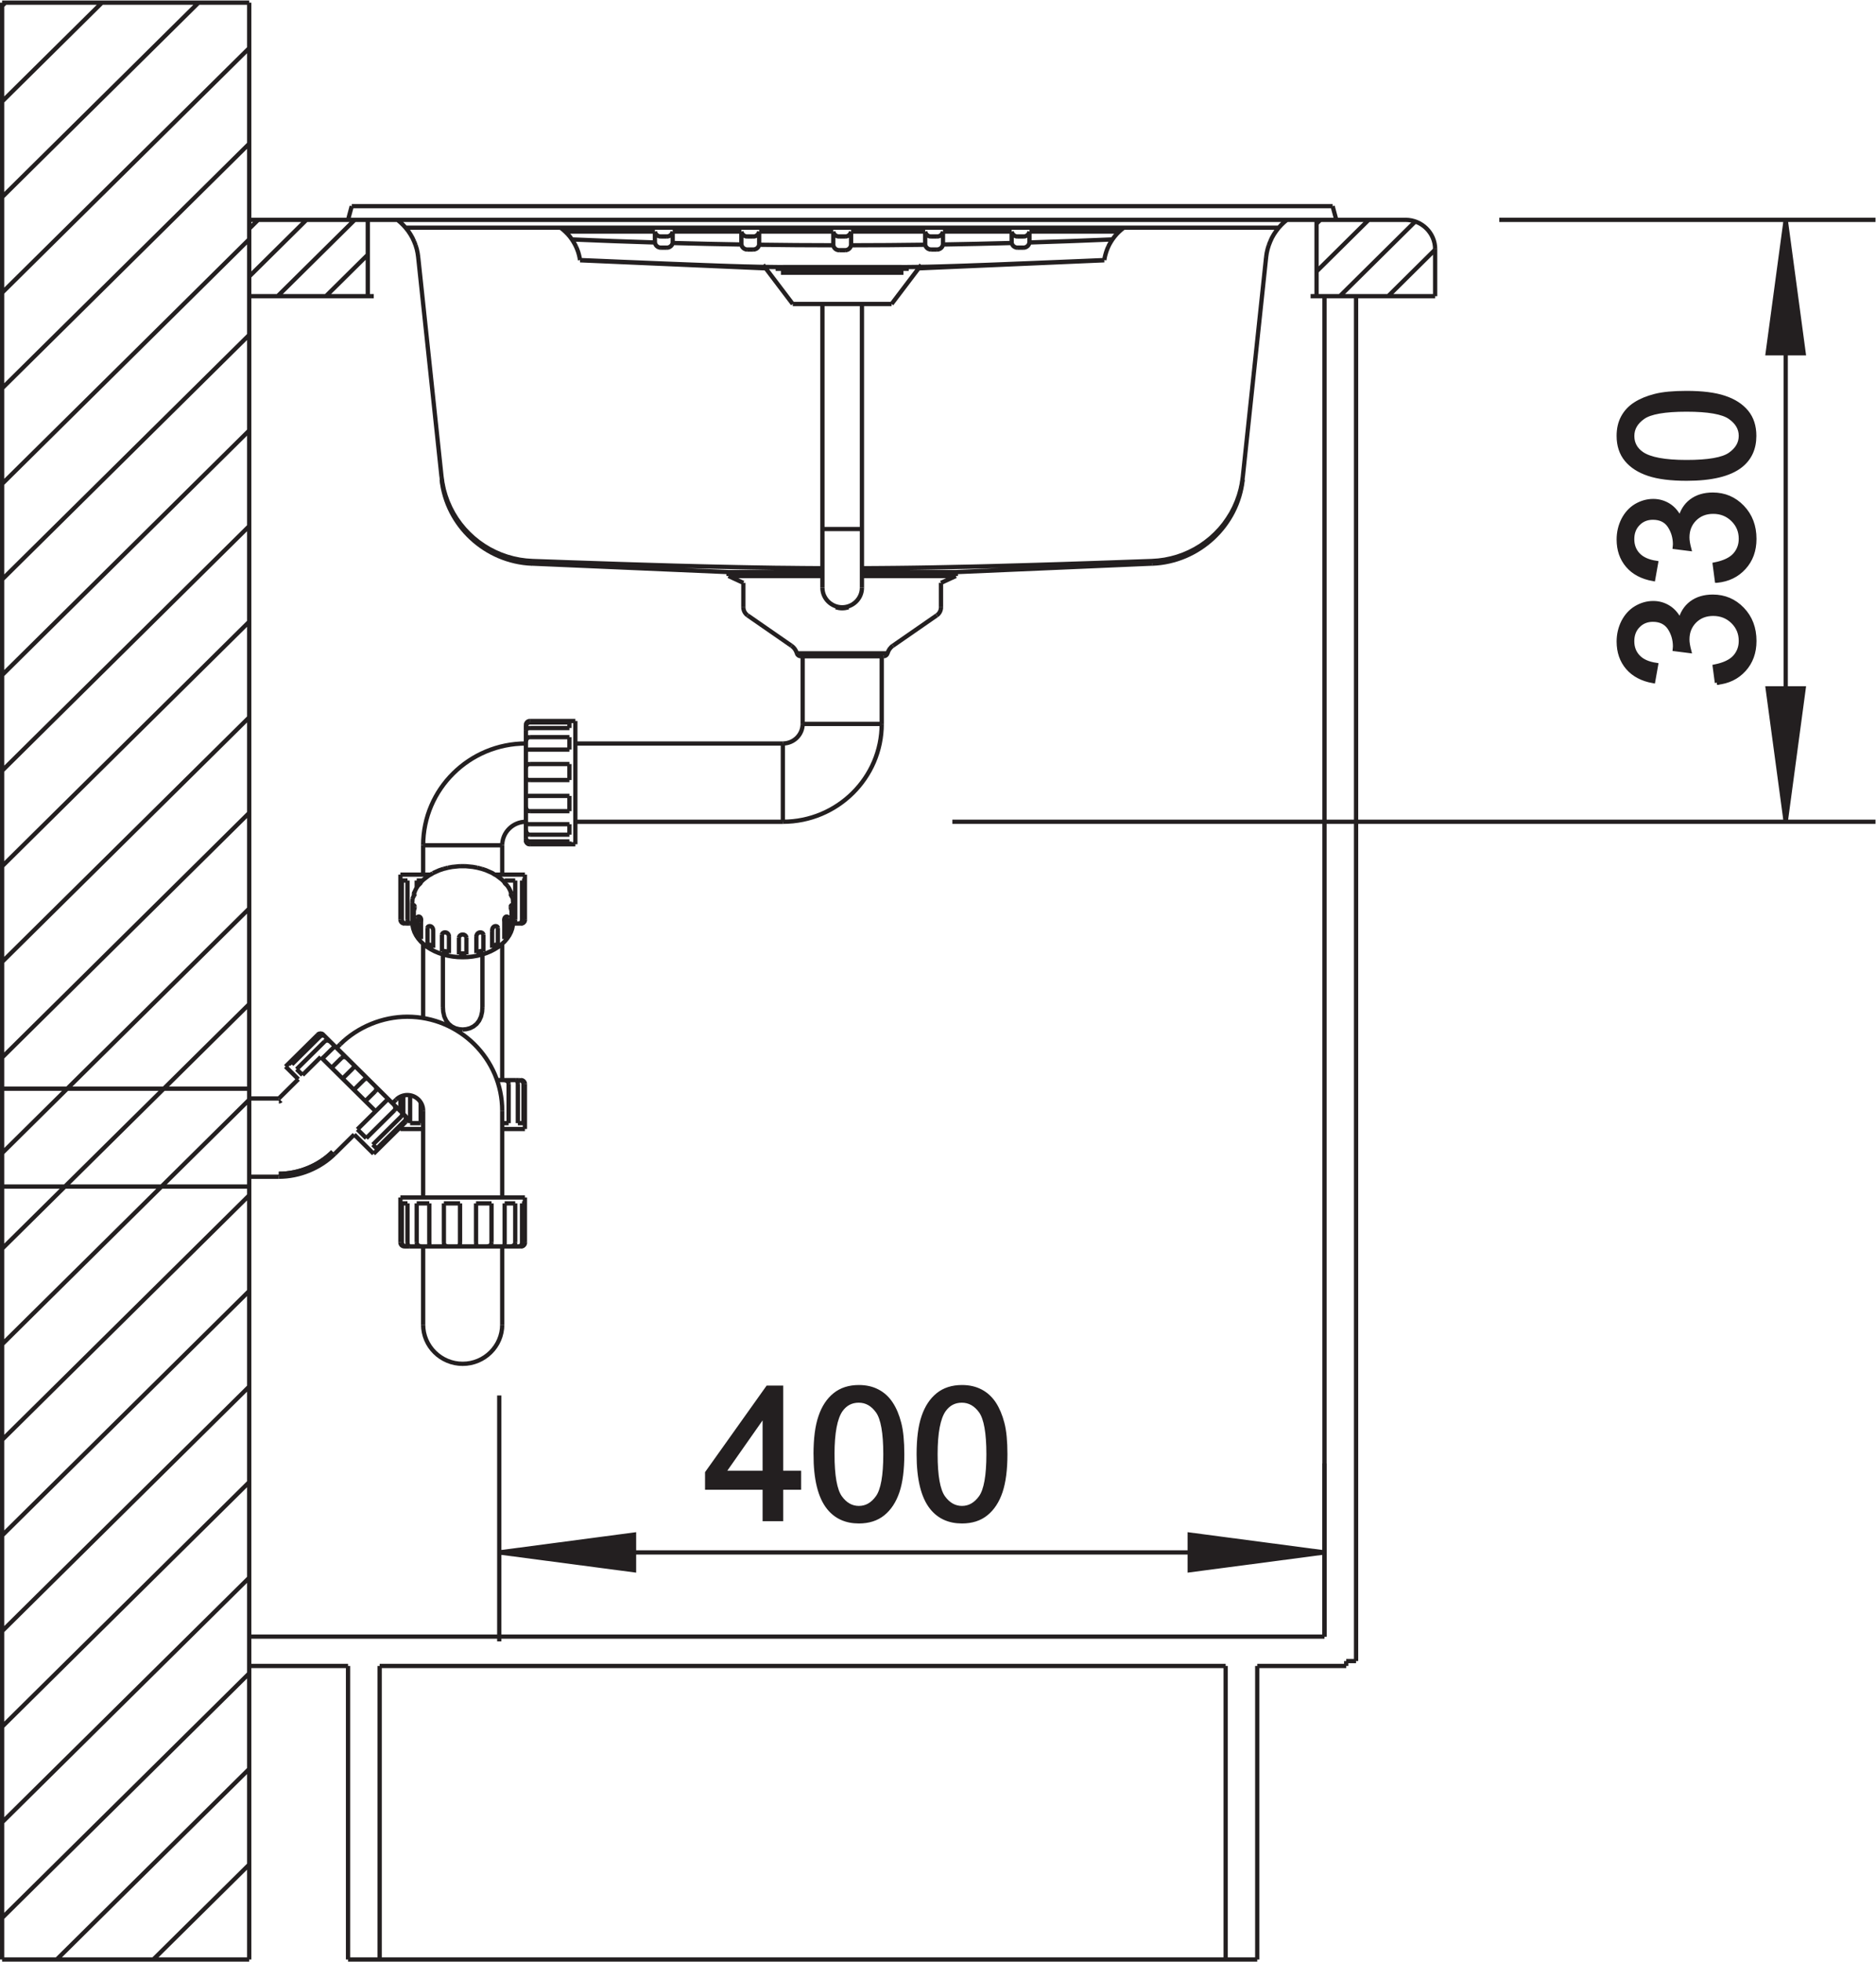 <?xml version="1.0" encoding="UTF-8" standalone="no"?>
<!-- Created with Inkscape (http://www.inkscape.org/) -->

<svg
   version="1.1"
   id="svg2"
   xml:space="preserve"
   width="83.026"
   height="86.763"
   viewBox="0 0 83.026 86.763"
   xmlns="http://www.w3.org/2000/svg"
   xmlns:svg="http://www.w3.org/2000/svg"><defs
     id="defs6"><clipPath
       clipPathUnits="userSpaceOnUse"
       id="clipPath16"><path
         d="M 0,65.072 H 62.27 V 0 H 0 Z"
         id="path14" /></clipPath></defs><g
     id="g8"
     transform="matrix(1.333,0,0,-1.333,0,86.763)"><g
       id="g10"><g
         id="g12"
         clip-path="url(#clipPath16)"><g
           id="g18"
           transform="translate(57.004,42.437)"><path
             d="m 0,0 -0.07,0.535 c 0.306,0.062 0.527,0.166 0.662,0.313 0.135,0.149 0.203,0.328 0.203,0.54 0,0.252 -0.088,0.465 -0.266,0.638 -0.175,0.173 -0.394,0.26 -0.654,0.26 -0.248,0 -0.453,-0.08 -0.615,-0.24 -0.16,-0.162 -0.242,-0.365 -0.242,-0.613 0,-0.101 0.021,-0.227 0.06,-0.378 l -0.474,0.06 c 0.003,0.036 0.005,0.064 0.005,0.087 0,0.227 -0.06,0.432 -0.179,0.614 C -1.691,1.999 -1.877,2.09 -2.127,2.09 -2.324,2.09 -2.49,2.023 -2.619,1.891 -2.75,1.758 -2.814,1.586 -2.814,1.376 c 0,-0.208 0.066,-0.381 0.197,-0.52 0.133,-0.139 0.332,-0.228 0.596,-0.268 L -2.117,0.054 C -2.48,0.119 -2.762,0.268 -2.961,0.499 -3.16,0.731 -3.26,1.02 -3.26,1.365 c 0,0.238 0.053,0.457 0.155,0.656 0.103,0.2 0.244,0.354 0.421,0.46 0.18,0.106 0.37,0.16 0.569,0.16 0.191,0 0.363,-0.051 0.521,-0.153 0.157,-0.101 0.28,-0.25 0.371,-0.448 0.061,0.257 0.186,0.458 0.375,0.601 0.19,0.142 0.426,0.213 0.711,0.213 0.385,0 0.711,-0.138 0.979,-0.416 0.267,-0.277 0.4,-0.628 0.4,-1.053 0,-0.383 -0.115,-0.7 -0.346,-0.953 C 0.666,0.18 0.369,0.036 0,0"
             style="fill:#231f20;fill-opacity:1;fill-rule:nonzero;stroke:none"
             id="path20" /></g><g
           id="g22"
           transform="translate(57.004,45.823)"><path
             d="m 0,0 -0.07,0.535 c 0.306,0.062 0.527,0.166 0.662,0.314 0.135,0.148 0.203,0.327 0.203,0.54 0,0.251 -0.088,0.464 -0.266,0.638 -0.175,0.172 -0.394,0.26 -0.654,0.26 -0.248,0 -0.453,-0.08 -0.615,-0.241 -0.16,-0.161 -0.242,-0.365 -0.242,-0.613 0,-0.101 0.021,-0.227 0.06,-0.377 l -0.474,0.059 c 0.003,0.036 0.005,0.064 0.005,0.087 0,0.227 -0.06,0.432 -0.179,0.614 C -1.691,2 -1.877,2.091 -2.127,2.091 -2.324,2.091 -2.49,2.024 -2.619,1.891 -2.75,1.758 -2.814,1.586 -2.814,1.376 c 0,-0.208 0.066,-0.381 0.197,-0.52 0.133,-0.138 0.332,-0.228 0.596,-0.267 L -2.117,0.054 C -2.48,0.119 -2.762,0.268 -2.961,0.5 -3.16,0.732 -3.26,1.02 -3.26,1.365 c 0,0.238 0.053,0.457 0.155,0.656 0.103,0.201 0.244,0.354 0.421,0.46 0.18,0.106 0.37,0.16 0.569,0.16 0.191,0 0.363,-0.051 0.521,-0.153 0.157,-0.101 0.28,-0.25 0.371,-0.448 0.061,0.258 0.186,0.458 0.375,0.601 0.19,0.142 0.426,0.213 0.711,0.213 0.385,0 0.711,-0.138 0.979,-0.416 0.267,-0.277 0.4,-0.628 0.4,-1.053 0,-0.382 -0.115,-0.7 -0.346,-0.952 C 0.666,0.18 0.369,0.036 0,0"
             style="fill:#231f20;fill-opacity:1;fill-rule:nonzero;stroke:none"
             id="path24" /></g><g
           id="g26"
           transform="translate(55.996,49.756)"><path
             d="m 0,0 c 0.723,0 1.203,0.084 1.443,0.251 0.241,0.168 0.36,0.374 0.36,0.62 0,0.246 -0.121,0.452 -0.362,0.62 C 1.201,1.658 0.721,1.743 0,1.743 c -0.727,0 -1.209,-0.085 -1.445,-0.252 -0.241,-0.168 -0.36,-0.376 -0.36,-0.625 0,-0.247 0.106,-0.443 0.317,-0.59 C -1.221,0.092 -0.725,0 0,0 m 0,-0.55 c -0.521,0 -0.941,0.053 -1.258,0.159 -0.318,0.106 -0.564,0.264 -0.736,0.473 -0.172,0.209 -0.258,0.472 -0.258,0.789 0,0.234 0.047,0.439 0.143,0.616 0.095,0.176 0.232,0.322 0.412,0.437 0.179,0.115 0.398,0.205 0.656,0.27 C -0.785,2.26 -0.437,2.292 0,2.292 0.516,2.292 0.934,2.24 1.25,2.135 1.568,2.03 1.814,1.873 1.988,1.663 2.16,1.454 2.246,1.19 2.246,0.871 2.246,0.451 2.096,0.121 1.791,-0.119 1.424,-0.406 0.826,-0.55 0,-0.55"
             style="fill:#231f20;fill-opacity:1;fill-rule:nonzero;stroke:none"
             id="path28" /></g><g
           id="g30"
           transform="translate(55.996,49.756)"><path
             d="m 0,0 c 0.723,0 1.203,0.084 1.443,0.251 0.241,0.168 0.36,0.374 0.36,0.62 0,0.246 -0.121,0.452 -0.362,0.62 C 1.201,1.658 0.721,1.743 0,1.743 c -0.727,0 -1.209,-0.085 -1.445,-0.252 -0.241,-0.168 -0.36,-0.376 -0.36,-0.625 0,-0.247 0.106,-0.443 0.317,-0.59 C -1.221,0.092 -0.725,0 0,0 Z m 0,-0.55 c -0.521,0 -0.941,0.053 -1.258,0.159 -0.318,0.106 -0.564,0.264 -0.736,0.473 -0.172,0.209 -0.258,0.472 -0.258,0.789 0,0.234 0.047,0.439 0.143,0.616 0.095,0.176 0.232,0.322 0.412,0.437 0.179,0.115 0.398,0.205 0.656,0.27 C -0.785,2.26 -0.437,2.292 0,2.292 0.516,2.292 0.934,2.24 1.25,2.135 1.568,2.03 1.814,1.873 1.988,1.663 2.16,1.454 2.246,1.19 2.246,0.871 2.246,0.451 2.096,0.121 1.791,-0.119 1.424,-0.406 0.826,-0.55 0,-0.55 Z m 1.008,-3.384 -0.071,0.536 c 0.307,0.061 0.528,0.166 0.663,0.313 0.134,0.148 0.203,0.328 0.203,0.54 0,0.252 -0.088,0.464 -0.266,0.638 -0.176,0.173 -0.394,0.26 -0.654,0.26 -0.248,0 -0.453,-0.08 -0.615,-0.241 C 0.107,-2.049 0.025,-2.253 0.025,-2.5 c 0,-0.102 0.022,-0.228 0.061,-0.378 l -0.475,0.06 c 0.004,0.035 0.006,0.064 0.006,0.086 0,0.228 -0.06,0.432 -0.179,0.615 -0.122,0.183 -0.307,0.274 -0.557,0.274 -0.197,0 -0.363,-0.067 -0.492,-0.2 -0.131,-0.133 -0.196,-0.304 -0.196,-0.514 0,-0.208 0.067,-0.382 0.198,-0.52 0.132,-0.139 0.332,-0.228 0.595,-0.268 l -0.095,-0.534 c -0.364,0.065 -0.645,0.213 -0.844,0.445 -0.199,0.232 -0.299,0.52 -0.299,0.866 0,0.237 0.053,0.456 0.154,0.656 0.104,0.2 0.244,0.353 0.422,0.46 0.18,0.105 0.369,0.159 0.569,0.159 0.191,0 0.363,-0.051 0.521,-0.152 0.156,-0.101 0.279,-0.251 0.371,-0.449 0.061,0.258 0.186,0.458 0.375,0.601 0.19,0.142 0.426,0.213 0.711,0.213 0.385,0 0.711,-0.138 0.979,-0.416 0.267,-0.277 0.4,-0.628 0.4,-1.052 0,-0.383 -0.115,-0.701 -0.346,-0.953 -0.23,-0.253 -0.527,-0.397 -0.896,-0.433 z m 0,-3.386 -0.071,0.535 c 0.307,0.062 0.528,0.166 0.663,0.313 0.134,0.149 0.203,0.328 0.203,0.54 0,0.252 -0.088,0.465 -0.266,0.639 -0.176,0.172 -0.394,0.259 -0.654,0.259 -0.248,0 -0.453,-0.08 -0.615,-0.24 -0.161,-0.162 -0.243,-0.365 -0.243,-0.613 0,-0.101 0.022,-0.227 0.061,-0.378 l -0.475,0.06 c 0.004,0.036 0.006,0.064 0.006,0.087 0,0.227 -0.06,0.432 -0.179,0.615 -0.122,0.182 -0.307,0.274 -0.557,0.274 -0.197,0 -0.363,-0.067 -0.492,-0.2 -0.131,-0.133 -0.196,-0.305 -0.196,-0.515 0,-0.208 0.067,-0.381 0.198,-0.519 0.132,-0.14 0.332,-0.229 0.595,-0.268 l -0.095,-0.535 c -0.364,0.065 -0.645,0.214 -0.844,0.445 -0.199,0.233 -0.299,0.521 -0.299,0.866 0,0.238 0.053,0.457 0.154,0.657 0.104,0.199 0.244,0.353 0.422,0.459 0.18,0.106 0.369,0.16 0.569,0.16 0.191,0 0.363,-0.051 0.521,-0.153 0.156,-0.101 0.279,-0.25 0.371,-0.448 0.061,0.258 0.186,0.458 0.375,0.601 0.19,0.142 0.426,0.213 0.711,0.213 0.385,0 0.711,-0.138 0.979,-0.416 0.267,-0.277 0.4,-0.628 0.4,-1.053 0,-0.382 -0.115,-0.7 -0.346,-0.953 C 1.674,-7.14 1.377,-7.284 1.008,-7.32 Z"
             style="fill:none;stroke:#231f20;stroke-width:0.142;stroke-linecap:butt;stroke-linejoin:miter;stroke-miterlimit:2.613;stroke-dasharray:none;stroke-opacity:1"
             id="path32" /></g><g
           id="g34"
           transform="translate(59.287,37.821)"><path
             d="M 0,0 0.596,4.427 H -0.598 Z"
             style="fill:#231f20;fill-opacity:1;fill-rule:nonzero;stroke:none"
             id="path36" /></g><g
           id="g38"
           transform="translate(59.287,37.821)"><path
             d="M 0,0 0.596,4.427 H -0.598 Z"
             style="fill:none;stroke:#231f20;stroke-width:0.142;stroke-linecap:butt;stroke-linejoin:miter;stroke-miterlimit:2.613;stroke-dasharray:none;stroke-opacity:1"
             id="path40" /></g><g
           id="g42"
           transform="translate(59.287,57.794)"><path
             d="m 0,0 v -9.986 m 0,-9.986 v 9.986 M -9.51,0 H 2.982 M -27.667,-19.972 H 2.982"
             style="fill:none;stroke:#231f20;stroke-width:0.142;stroke-linecap:butt;stroke-linejoin:miter;stroke-miterlimit:2.613;stroke-dasharray:none;stroke-opacity:1"
             id="path44" /></g><g
           id="g46"
           transform="translate(59.287,57.794)"><path
             d="M 0,0 -0.598,-4.427 H 0.596 Z"
             style="fill:#231f20;fill-opacity:1;fill-rule:nonzero;stroke:none"
             id="path48" /></g><g
           id="g50"
           transform="translate(59.287,57.794)"><path
             d="M 0,0 -0.598,-4.427 H 0.596 Z"
             style="fill:none;stroke:#231f20;stroke-width:0.142;stroke-linecap:butt;stroke-linejoin:miter;stroke-miterlimit:2.613;stroke-dasharray:none;stroke-opacity:1"
             id="path52" /></g><g
           id="g54"
           transform="translate(25.39,16.219)"><path
             d="M 0,0 V 1.965 L -1.379,0 Z m 0,-1.534 v 1.043 H -1.911 V 0 L 0.1,2.824 H 0.542 V 0 H 1.137 V -0.491 H 0.542 v -1.043 z"
             style="fill:#231f20;fill-opacity:1;fill-rule:nonzero;stroke:none"
             id="path56" /></g><g
           id="g58"
           transform="translate(27.636,16.834)"><path
             d="m 0,0 c 0,-0.716 0.085,-1.191 0.254,-1.43 0.169,-0.236 0.378,-0.354 0.626,-0.354 0.249,0 0.457,0.119 0.627,0.357 C 1.676,-1.189 1.761,-0.714 1.761,0 1.761,0.717 1.676,1.194 1.507,1.43 1.337,1.666 1.127,1.783 0.875,1.783 0.625,1.783 0.428,1.679 0.279,1.471 0.093,1.206 0,0.715 0,0 m -0.556,0 c 0,0.516 0.053,0.931 0.161,1.244 0.106,0.315 0.267,0.557 0.478,0.728 C 0.294,2.142 0.56,2.228 0.88,2.228 1.117,2.228 1.324,2.18 1.502,2.085 1.681,1.992 1.828,1.855 1.945,1.678 2.061,1.501 2.152,1.284 2.218,1.029 2.285,0.775 2.317,0.432 2.317,0 2.317,-0.512 2.264,-0.924 2.158,-1.238 2.052,-1.553 1.893,-1.796 1.681,-1.967 1.47,-2.139 1.203,-2.224 0.88,-2.224 c -0.424,0 -0.758,0.151 -1,0.452 C -0.411,-1.41 -0.556,-0.818 -0.556,0"
             style="fill:#231f20;fill-opacity:1;fill-rule:nonzero;stroke:none"
             id="path60" /></g><g
           id="g62"
           transform="translate(31.059,16.834)"><path
             d="m 0,0 c 0,-0.716 0.085,-1.191 0.254,-1.43 0.169,-0.236 0.378,-0.354 0.626,-0.354 0.248,0 0.457,0.119 0.627,0.357 C 1.675,-1.189 1.761,-0.714 1.761,0 1.761,0.717 1.675,1.194 1.507,1.43 1.337,1.666 1.126,1.783 0.875,1.783 0.626,1.783 0.428,1.679 0.279,1.471 0.093,1.206 0,0.715 0,0 m -0.556,0 c 0,0.516 0.053,0.931 0.161,1.244 0.106,0.315 0.267,0.557 0.478,0.728 C 0.294,2.142 0.56,2.228 0.88,2.228 1.117,2.228 1.324,2.18 1.503,2.085 1.681,1.992 1.828,1.855 1.945,1.678 2.06,1.501 2.152,1.284 2.218,1.029 2.285,0.775 2.318,0.432 2.318,0 2.318,-0.512 2.263,-0.924 2.158,-1.238 2.052,-1.553 1.892,-1.796 1.681,-1.967 1.47,-2.139 1.203,-2.224 0.88,-2.224 c -0.425,0 -0.758,0.151 -1,0.452 C -0.411,-1.41 -0.556,-0.818 -0.556,0"
             style="fill:#231f20;fill-opacity:1;fill-rule:nonzero;stroke:none"
             id="path64" /></g><g
           id="g66"
           transform="translate(31.059,16.834)"><path
             d="m 0,0 c 0,-0.716 0.085,-1.191 0.254,-1.43 0.169,-0.236 0.378,-0.354 0.626,-0.354 0.248,0 0.457,0.119 0.627,0.357 C 1.675,-1.189 1.761,-0.714 1.761,0 1.761,0.717 1.675,1.194 1.507,1.43 1.337,1.666 1.126,1.783 0.875,1.783 0.626,1.783 0.428,1.679 0.279,1.471 0.093,1.206 0,0.715 0,0 Z m -0.556,0 c 0,0.516 0.053,0.931 0.161,1.244 0.106,0.315 0.267,0.557 0.478,0.728 C 0.294,2.142 0.56,2.228 0.88,2.228 1.117,2.228 1.324,2.18 1.503,2.085 1.681,1.992 1.828,1.855 1.945,1.678 2.06,1.501 2.152,1.284 2.218,1.029 2.285,0.775 2.318,0.432 2.318,0 2.318,-0.512 2.263,-0.924 2.158,-1.238 2.052,-1.553 1.892,-1.796 1.681,-1.967 1.47,-2.139 1.203,-2.224 0.88,-2.224 c -0.425,0 -0.758,0.151 -1,0.452 C -0.411,-1.41 -0.556,-0.818 -0.556,0 Z m -2.867,0 c 0,-0.716 0.085,-1.191 0.254,-1.43 0.169,-0.236 0.377,-0.354 0.626,-0.354 0.249,0 0.457,0.119 0.626,0.357 0.17,0.238 0.255,0.713 0.255,1.427 0,0.717 -0.085,1.194 -0.255,1.43 -0.169,0.236 -0.379,0.353 -0.631,0.353 -0.25,0 -0.448,-0.104 -0.597,-0.312 C -3.33,1.206 -3.423,0.715 -3.423,0 Z m -0.556,0 c 0,0.516 0.053,0.931 0.161,1.244 0.106,0.315 0.266,0.557 0.478,0.728 0.211,0.17 0.477,0.256 0.797,0.256 0.237,0 0.444,-0.048 0.622,-0.143 0.179,-0.093 0.326,-0.23 0.442,-0.407 0.117,-0.177 0.208,-0.394 0.273,-0.649 0.067,-0.254 0.1,-0.597 0.1,-1.029 0,-0.512 -0.053,-0.924 -0.159,-1.238 -0.107,-0.315 -0.266,-0.558 -0.477,-0.729 -0.212,-0.172 -0.478,-0.257 -0.801,-0.257 -0.425,0 -0.758,0.151 -1,0.452 C -3.834,-1.41 -3.979,-0.818 -3.979,0 Z m -1.69,-0.615 V 1.35 l -1.379,-1.965 z m 0,-1.534 v 1.043 H -7.58 v 0.491 l 2.011,2.824 h 0.442 v -2.824 h 0.595 v -0.491 h -0.595 v -1.043 z"
             style="fill:none;stroke:#231f20;stroke-width:0.142;stroke-linecap:butt;stroke-linejoin:miter;stroke-miterlimit:2.613;stroke-dasharray:none;stroke-opacity:1"
             id="path68" /></g><g
           id="g70"
           transform="translate(43.975,13.578)"><path
             d="M 0,0 -4.475,0.591 V -0.59 Z"
             style="fill:#231f20;fill-opacity:1;fill-rule:nonzero;stroke:none"
             id="path72" /></g><g
           id="g74"
           transform="translate(43.975,13.578)"><path
             d="M 0,0 -4.475,0.591 V -0.59 Z"
             style="fill:none;stroke:#231f20;stroke-width:0.142;stroke-linecap:butt;stroke-linejoin:miter;stroke-miterlimit:2.613;stroke-dasharray:none;stroke-opacity:1"
             id="path76" /></g><g
           id="g78"
           transform="translate(16.576,13.578)"><path
             d="m 0,0 h 13.699 m 13.7,0 h -13.7 M 0,5.208 v -8.159 m 27.399,0.158 v 5.745"
             style="fill:none;stroke:#231f20;stroke-width:0.142;stroke-linecap:butt;stroke-linejoin:miter;stroke-miterlimit:2.613;stroke-dasharray:none;stroke-opacity:1"
             id="path80" /></g><g
           id="g82"
           transform="translate(16.576,13.578)"><path
             d="M 0,0 4.474,-0.59 V 0.591 Z"
             style="fill:#231f20;fill-opacity:1;fill-rule:nonzero;stroke:none"
             id="path84" /></g><g
           id="g86"
           transform="translate(16.576,13.578)"><path
             d="M 0,0 4.474,-0.59 V 0.591 Z"
             style="fill:none;stroke:#231f20;stroke-width:0.142;stroke-linecap:butt;stroke-linejoin:miter;stroke-miterlimit:2.613;stroke-dasharray:none;stroke-opacity:1"
             id="path88" /></g><g
           id="g90"
           transform="translate(9.258,26.14)"><path
             d="M 0,0 C 0.661,0 1.323,0.273 1.786,0.732 M 0,2.402 c 0.026,0 0.052,0.011 0.07,0.03 M 0,2.402 c 0.026,0 0.052,0.011 0.07,0.03 m -1.054,36.429 h -8.204 m 44.174,-6.753 0.123,-0.455 m -7.391,-0.389 0.059,-10e-4 m -0.139,10e-4 h 0.08 m -2.797,0 h 2.717 M 2.42,32.108 h 32.566 m -35.97,-0.455 h 38.39 M 4.208,31.394 H 33.197 M 22.05,31.264 h 2.28 m -5.331,0 h 2.46 m -5.512,0 h 2.461 m -5.332,0 h 2.28 m -5.588,0 h 2.717 m 6.118,-0.162 h 0.2 m -3.252,0 h 0.201 m -3.072,0 h 0.201 m 8.974,0 h -0.201 m 3.072,0 H 24.525 M 9.691,31.264 H 9.768 M 9.63,31.263 9.691,31.264 M 9.583,31.262 9.63,31.263 m 6.536,-1.218 -6.165,0.267 m 2.882,0.42 h -0.2 m 12.041,0 h -0.201 m -8.77,-0.063 h -0.2 m 6.301,0 h -0.201 m -2.85,-0.022 h -0.2 m 2.069,-0.56 h -3.938 m -0.241,-0.056 h 4.42 M 16.669,29.9 h 4.068 m 13.518,-0.779 h 4.135 m -39.374,0 h 4.135 m 13.911,-0.259 h 3.282 m 4.577,2.041 1.377,0.046 m 0,0 1.377,0.055 m -6.434,-0.959 6.163,0.267 M 38.39,29.121 v 1.559 m -2.625,-1.559 v -45.288 m -0.328,0 v -0.162 m -0.721,0.974 v 44.476 m -0.263,2.532 v -2.532 m -1.969,-55.19 v 9.74 m -1.049,-9.74 v 9.74 m -7.1,47.575 -0.005,0.018 m 0.003,-0.388 -0.003,0.01 m -8.252,-0.726 0.984,-1.298 m -7.546,2.394 -0.06,0.054 m 9.903,-9.915 h -1.312 m 13.958,1.736 0.774,7.289 m -11.315,0.826 -0.005,0.018 m 0.004,-0.45 -0.004,0.014 m -17.416,0.736 0.01,-0.008 m 10.877,-11.72 0.492,-0.227 m -7.019,0.639 6.527,-0.282 m 0,0 h 3.117 m 4.43,0 h -3.118 m -4.429,-0.13 h 3.117 m 4.43,0 h -3.118 m 9.644,0.412 -6.526,-0.282 m -4.069,11.298 0.005,-0.018 m 0,-0.454 -0.005,0.018 M 4.053,31.556 4.142,31.468 m 11.42,-12.937 1.457,-1.009 m 0.179,-0.252 h 3.01 M 20.081,17.174 H 17.325 M 9.844,15.025 H 8.334 M 9.647,14.977 H 8.334 m 9.057,-0.049 h 2.625 M 9.647,14.792 H 8.334 m 10.269,15.855 -0.025,0.002 -0.025,0.005 -0.025,0.008 -0.023,0.011 -0.022,0.014 -0.019,0.017 -0.017,0.019 -0.015,0.022 -0.011,0.023 -0.008,0.024 m 3.24,-0.123 -0.025,0.002 -0.025,0.005 -0.025,0.009 -0.023,0.01 -0.022,0.015 -0.019,0.017 -0.017,0.019 -0.015,0.022 -0.011,0.022 -0.008,0.024 m 3.06,-0.082 -0.025,0.001 -0.026,0.005 -0.023,0.009 -0.024,0.011 -0.021,0.014 -0.02,0.017 -0.017,0.02 -0.014,0.021 -0.012,0.023 -0.008,0.023 m 0.192,0.226 -0.022,0.001 -0.021,0.003 -0.022,0.007 -0.019,0.008 -0.02,0.011 -0.019,0.013 -0.018,0.016 -0.015,0.019 -0.016,0.021 -0.01,0.023 -0.008,0.022 m -2.681,-0.144 -0.022,0.001 -0.022,0.003 -0.021,0.006 -0.02,0.009 -0.02,0.01 -0.019,0.014 -0.017,0.016 -0.017,0.019 -0.014,0.021 -0.01,0.023 -0.008,0.022 m -8.388,-0.36 1.14,-0.028 1.14,-0.022 m 12.421,0.427 0.049,-0.001 h 0.019 l 0.016,-0.001 h 0.014 l 0.009,-10e-4 0.006,-0.001 0.002,-0.001 m -11.945,-0.43 1.23,-0.013 1.231,-0.005 m -5.527,0.292 0.02,0.001 0.02,0.003 0.019,0.005 0.019,0.007 0.019,0.009 0.018,0.011 0.016,0.013 0.016,0.016 0.014,0.018 0.012,0.02 0.01,0.02 0.007,0.021 m 5.732,-0.144 0.022,0.001 0.022,0.003 0.021,0.006 0.02,0.009 0.02,0.01 0.019,0.014 0.018,0.016 0.016,0.019 0.014,0.021 0.011,0.023 0.008,0.022 m -3.242,-0.144 0.022,0.001 0.022,0.003 0.021,0.006 0.02,0.009 0.019,0.01 0.019,0.014 0.019,0.016 0.016,0.019 0.014,0.021 0.011,0.023 0.007,0.022 m -0.389,-0.577 -0.026,0.002 -0.025,0.005 -0.024,0.009 -0.023,0.011 -0.022,0.014 -0.019,0.017 -0.018,0.019 -0.014,0.021 -0.011,0.023 -0.009,0.024 m -2.679,-0.082 -0.026,0.001 -0.026,0.006 -0.024,0.008 -0.023,0.011 -0.021,0.014 -0.02,0.017 -0.017,0.019 -0.014,0.021 -0.012,0.023 -0.008,0.024 M 10,30.319 l 0.728,-0.03 0.647,-0.028 0.573,-0.023 0.504,-0.021 0.443,-0.018 0.386,-0.015 0.336,-0.013 0.292,-0.011 0.255,-0.01 0.226,-0.008 0.204,-0.008 0.188,-0.006 0.175,-0.006 0.166,-0.005 0.159,-0.005 0.156,-0.005 0.153,-0.003 0.153,-0.004 0.154,-0.004 0.159,-0.003 0.162,-0.002 0.168,-0.002 0.172,-0.002 h 0.175 m -7.003,0.917 1.377,-0.055 1.377,-0.046 m 8.187,-0.816 h 0.179 l 0.175,0.002 0.171,0.002 0.166,0.003 0.16,0.002 0.157,0.004 0.155,0.004 0.154,0.004 0.157,0.005 0.16,0.005 0.167,0.005 0.174,0.006 0.188,0.006 0.204,0.008 0.224,0.008 0.252,0.009 0.287,0.011 0.332,0.013 0.383,0.016 0.44,0.017 0.501,0.021 0.571,0.023 0.648,0.027 0.729,0.031 m -8.407,0.491 1.23,0.005 1.23,0.013 m 0.591,0.008 1.141,0.022 1.139,0.028 M 9.514,31.258 9.436,31.328 9.352,31.394 M 32.005,23.131 31.976,22.92 31.931,22.71 31.873,22.505 31.8,22.304 31.714,22.108 31.615,21.919 31.501,21.737 31.378,21.563 31.242,21.398 31.095,21.244 30.939,21.099 30.771,20.965 30.597,20.842 30.414,20.732 30.224,20.635 30.029,20.55 29.828,20.479 29.621,20.422 29.412,20.378 29.199,20.349 28.986,20.334 m -10.573,10.912 0.007,-0.023 0.012,-0.022 0.013,-0.022 0.017,-0.019 0.018,-0.015 0.019,-0.014 0.019,-0.01 0.02,-0.009 0.021,-0.006 0.022,-0.003 0.022,-0.001 m -9.089,0.156 0.078,-0.079 0.073,-0.085 0.066,-0.09 m -5.793,0.649 0.095,-0.079 0.09,-0.086 0.085,-0.094 m 4.212,-11.06 -0.213,0.015 -0.212,0.029 -0.21,0.044 -0.206,0.057 -0.201,0.071 -0.196,0.085 -0.19,0.097 -0.182,0.11 -0.176,0.123 -0.166,0.134 -0.156,0.145 -0.147,0.154 -0.136,0.165 -0.125,0.174 -0.112,0.182 -0.099,0.189 -0.087,0.196 -0.072,0.201 -0.059,0.205 -0.044,0.21 -0.03,0.211 m 12.646,-3.036 -0.241,0.001 -0.443,0.003 -0.438,0.005 -0.432,0.004 -0.426,0.007 -0.421,0.007 -0.417,0.008 -0.416,0.009 -0.414,0.009 -0.417,0.01 -0.42,0.011 -0.427,0.011 -0.436,0.013 -0.448,0.013 -0.463,0.014 -0.483,0.015 -0.506,0.017 -0.535,0.018 -0.57,0.019 -0.611,0.022 -0.663,0.023 m 20.566,0 -0.68,-0.024 -0.623,-0.022 -0.58,-0.02 -0.543,-0.018 -0.512,-0.017 -0.486,-0.015 -0.467,-0.014 -0.449,-0.013 -0.436,-0.012 -0.425,-0.012 -0.42,-0.011 -0.414,-0.01 -0.412,-0.008 -0.412,-0.009 -0.413,-0.008 -0.417,-0.007 -0.42,-0.006 -0.426,-0.005 -0.431,-0.004 -0.436,-0.003 -0.225,-0.001 m -3.998,11.151 0.008,-0.022 0.011,-0.023 0.014,-0.022 0.017,-0.018 0.017,-0.016 0.019,-0.014 0.02,-0.01 0.02,-0.009 0.021,-0.006 0.021,-0.003 0.022,-0.001 m -16.535,-54.02 -3.185,-3.151 M 8.334,14.792 8.308,14.791 8.282,14.785 8.257,14.776 8.236,14.766 8.221,14.754 8.21,14.743 8.205,14.735 8.203,14.73 M 24.921,31.264 V 30.903 M 24.33,30.886 v 0.378 m -8.974,0 0.005,-0.018 m 10e-4,-0.432 -0.006,0.022 M 4.157,31.452 4.179,31.426 M 9.647,14.49 H 8.334 m 1.51,-0.212 h 6.89 M 9.647,14.076 H 8.334 M 9.647,13.598 H 8.334 M 9.647,13.066 H 8.334 M 9.647,12.54 H 8.334 M 8.257,14.074 H 8.25 m 24.617,16.738 -0.039,-0.128 -0.03,-0.131 -0.019,-0.133 m -5.373,-0.101 0.015,0.092 0.022,0.089 0.027,0.09 0.031,0.087 0.036,0.085 m -15.047,0.484 0.008,-0.022 0.01,-0.023 0.014,-0.021 0.017,-0.019 0.018,-0.016 0.019,-0.014 0.019,-0.01 0.021,-0.008 0.021,-0.007 0.021,-0.003 0.022,-0.001 m -2.811,-0.34 -0.042,0.083 -0.046,0.081 -0.05,0.078 M 8.334,13.066 8.308,13.067 8.282,13.071 8.257,13.079 8.236,13.09 8.221,13.106 8.21,13.126 8.205,13.152 8.203,13.182 M 8.25,14.074 H 8.236 l -0.015,0.003 -0.011,0.006 -0.005,0.01 -0.002,0.014 m -9.187,-33.853 -6.391,-6.323 M 8.334,14.076 H 8.308 L 8.257,14.074 M 5.611,10.156 5.601,10.153 5.577,10.147 5.549,10.139 5.52,10.132 5.49,10.125 5.473,10.121 M 32.916,30.937 32.867,30.812 M 22.477,19.966 v -0.13 m -0.427,11 v 0.428 M 21.984,19.609 v -0.812 m -0.525,12.031 v 0.436 m -8.974,0 0.005,-0.018 m 0.002,-0.37 -0.007,0.027 M 6.104,10.208 h -0.06 m 3.603,1.825 H 8.334 m 1.51,-0.352 h 6.89 M 9.647,11.601 H 8.334 M 9.647,11.253 H 8.334 M 9.647,11.03 H 8.334 M 9.647,10.936 H 8.334 m 1.51,-10e-4 H 8.334 M 7.416,10.902 H 4.791 M 5.035,9.928 H 4.036 m 4.134,0 H 7.171 M 8.074,9.733 h 0.094 m -3.897,0 H 4.084 m 0.687,0 H 4.577 m 3.271,0 H 7.497 M 6.044,10.208 H 6.036 M 8.334,11.253 8.308,11.256 8.282,11.265 8.257,11.282 8.236,11.304 8.221,11.332 8.21,11.363 8.205,11.397 8.203,11.431 M 8.334,10.936 8.308,10.939 8.282,10.948 8.257,10.962 8.236,10.981 8.221,11.004 8.21,11.028 8.205,11.053 m 0.01,0.56 0.013,-10e-4 0.02,-0.004 0.025,-0.004 0.03,-0.002 0.031,-10e-4 m 0,0.432 -0.026,0.002 -0.026,0.007 -0.025,0.015 -0.021,0.019 -0.015,0.025 -0.011,0.03 -0.005,0.035 -0.002,0.037 M 6.17,10.208 H 6.163 6.104 m -7.088,-26.782 -8.204,-8.115 m 8.204,11.288 -8.204,-8.117 M 6.036,10.208 5.981,10.206 5.755,10.183 5.611,10.156 m 19.31,20.747 -0.007,-0.027 m 0.007,0.388 -0.005,-0.018 m -4.9,-16.318 v 2.246 m -0.657,11.688 v -9.415 m -0.36,11.817 V 30.81 m -0.591,0 v 0.454 M 18.047,28.862 V 19.447 M 4.331,8.305 H 4.243 m 0.191,0 h -0.1 m 3.648,0 H 7.773 m 0.255,0 H 7.983 M 8.051,8.306 8.028,8.305 M 4.491,30.937 4.434,31.06 4.367,31.177 4.292,31.289 4.208,31.394 M 6.733,10.121 6.716,10.125 6.687,10.132 6.658,10.139 6.63,10.147 6.605,10.153 6.595,10.156 m 0,0 -0.158,0.029 -0.227,0.022 -0.04,10e-4 M 4.243,8.305 4.215,8.306 4.187,8.312 4.158,8.322 4.133,8.338 4.112,8.358 4.096,8.382 4.087,8.409 4.084,8.435 M 6.227,7.282 6.145,7.279 H 6.062 L 5.979,7.282 M 7.271,7.61 7.226,7.608 7.183,7.598 7.145,7.581 7.114,7.558 7.093,7.53 7.081,7.499 m -8.065,-17.728 -8.204,-8.117 m 17.17,26.651 0.011,10e-4 0.015,0.006 0.015,0.01 0.016,0.016 0.015,0.02 0.011,0.024 0.007,0.027 0.002,0.026 m 13.969,22.379 0.007,0.022 m -0.005,0.41 0.005,0.018 M 17.391,14.928 v 2.246 m -0.657,-2.896 v -2.597 m -0.787,19.147 v 0.436 M 15.422,19.609 v -0.812 m -0.066,12.039 v 0.428 M 4.54,30.812 4.491,30.937 m 23.046,-0.175 0.041,0.083 0.047,0.081 0.05,0.078 M 24.914,30.876 24.906,30.852 24.894,30.829 24.88,30.808 24.863,30.789 24.843,30.772 24.822,30.758 24.798,30.747 24.775,30.739 24.75,30.733 24.724,30.732 m 0.192,0.514 -0.008,-0.022 -0.01,-0.023 -0.014,-0.021 -0.017,-0.019 -0.018,-0.016 -0.017,-0.014 -0.022,-0.01 -0.019,-0.008 -0.022,-0.007 -0.021,-0.003 -0.022,-0.001 M 10,30.319 9.984,30.411 9.963,30.5 9.937,30.59 9.905,30.677 9.869,30.762 M 38.39,30.666 36.83,29.121 M -0.984,-7.058 -9.188,-15.174 M 37.73,31.599 35.226,29.121 M 7.231,9.895 7.221,9.901 7.197,9.915 7.17,9.928 7.146,9.942 7.124,9.956 7.106,9.968 7.095,9.976 7.093,9.977 m 0,0 L 7.067,9.99 6.87,10.076 6.733,10.121 M 5.648,7.323 5.531,7.349 5.416,7.382 m 1.374,0 L 6.747,7.39 6.702,7.391 6.657,7.384 6.618,7.369 6.583,7.349 6.558,7.323 M 6.103,4.789 6.223,4.8 6.346,4.832 6.463,4.891 6.566,4.974 6.65,5.083 6.713,5.22 6.749,5.376 6.759,5.534 m 12.24,25.276 -0.005,-0.018 m 0.005,0.472 -0.005,-0.018 M 14.93,19.966 v -0.13 m -1.854,11.428 v -0.378 m -0.591,0.017 v 0.361 M 7.875,3.11 h 0.089 m -0.721,0 h 0.63 M 33.197,31.394 33.115,31.289 33.039,31.177 32.972,31.06 32.916,30.937 M 22.043,30.814 22.035,30.79 22.024,30.767 22.01,30.746 21.993,30.727 21.973,30.71 21.952,30.696 21.929,30.685 21.904,30.676 21.879,30.671 21.854,30.669 m 0.191,0.577 -0.007,-0.021 -0.01,-0.02 -0.012,-0.02 -0.015,-0.018 -0.016,-0.017 -0.017,-0.013 -0.017,-0.011 -0.018,-0.009 -0.019,-0.006 -0.019,-0.005 -0.02,-0.003 -0.02,-0.001 M 7.747,9.178 7.719,9.225 7.708,9.248 7.699,9.271 7.697,9.291 M 7.595,9.55 7.584,9.564 7.565,9.583 7.545,9.602 7.525,9.621 7.507,9.641 7.494,9.659 7.486,9.673 M 7.483,9.687 7.403,9.764 7.231,9.895 M 5.125,7.499 5.027,7.552 4.936,7.61 M 6.227,7.282 6.19,7.3 6.148,7.311 6.103,7.315 6.059,7.311 6.016,7.3 5.979,7.282 M 7.964,3.11 7.991,3.108 8.02,3.104 8.048,3.093 8.073,3.078 8.094,3.058 8.11,3.032 8.119,3.006 8.122,2.98 M 7.447,3.11 7.483,3.108 7.519,3.104 7.551,3.093 7.579,3.078 7.601,3.058 7.617,3.032 7.626,3.006 7.629,2.98 M -9.188,2.825 h 8.204 m 0,-0.325 H 0 M 7.935,1.682 h 0.187 m -0.706,0 h 0.213 m -3.271,0 H 4.709 M 7.416,1.487 H 8.17 m -4.134,0 h 0.755 m 31.392,30.166 -1.73,-1.711 M -0.984,-3.886 -9.188,-12.001 M 34.58,31.653 34.453,31.528 M 6.79,7.382 6.676,7.349 6.558,7.323 M 7.61,7.94 7.569,7.927 7.534,7.907 7.507,7.882 7.489,7.853 7.486,7.841 M 7.271,7.61 7.179,7.552 7.081,7.499 M 3.594,2.454 3.604,2.464 3.617,2.473 3.628,2.476 3.64,2.473 3.651,2.464 M 3.146,0.667 4.214,1.723 M 3.252,0.838 4.18,1.757 M 3.12,0.969 4.048,1.887 M 2.903,1.183 3.832,2.102 M 3.773,2.343 3.895,2.462 M 1.856,0.664 2.503,1.304 m 0.105,0.172 0.928,0.918 m 6.308,12.631 v -4.09 m -0.197,3.857 v 0.185 m 0,-0.901 v 0.414 m 0,-1.424 v 0.532 m 0,-1.565 v 0.507 m 0,-1.287 v 0.348 m 0,-0.665 V 11.03 M 7.483,9.687 7.484,9.684 M -0.984,-0.097 H 0 M 4.048,1.887 4.065,1.906 4.08,1.929 4.091,1.952 4.098,1.975 4.101,1.994 V 2.009 L 4.099,2.019 4.096,2.022 m 14.898,28.77 -0.009,-0.024 -0.011,-0.023 -0.015,-0.022 -0.017,-0.019 -0.019,-0.017 -0.022,-0.014 -0.023,-0.011 -0.024,-0.008 -0.026,-0.005 -0.025,-0.002 M 8.203,11.121 8.205,11.11 8.21,11.096 8.221,11.08 8.236,11.064 8.257,11.05 8.282,11.039 8.308,11.032 8.334,11.03 M 4.626,30.42 4.607,30.553 4.579,30.684 4.54,30.812 M 7.484,9.684 7.486,9.674 V 9.673 M 7.768,9.127 7.766,9.136 7.758,9.157 7.747,9.178 M 7.705,8.803 7.699,8.828 7.697,8.853 M 7.722,9.307 7.723,9.304 7.725,9.288 M 7.486,9.673 7.482,9.683 V 9.686 M 7.722,9.307 7.716,9.324 7.641,9.48 7.595,9.55 M 4.481,8.297 4.47,8.31 4.438,8.332 M 4.72,7.791 4.654,7.864 4.596,7.94 M 5.648,7.323 5.623,7.349 5.589,7.369 5.549,7.384 5.505,7.391 5.459,7.39 5.416,7.382 M -9.188,-0.422 h 8.204 m 5.02,-0.363 H 8.17 M 4.271,-0.98 H 4.084 m 0.911,0 H 4.577 m 1.439,0 H 5.479 m 1.582,0 H 6.547 m 1.301,0 H 7.497 m 0.671,0 H 8.074 m 13.77,19.511 -1.457,-1.009 M 2.872,2.413 3.194,2.731 M 5.473,10.121 5.325,10.072 5.114,9.977 M 7.768,8.332 7.736,8.31 7.725,8.297 M 1.519,4.39 1.539,4.406 1.564,4.418 1.594,4.424 1.624,4.423 1.655,4.414 1.685,4.399 1.713,4.379 1.738,4.355 M 1.292,4.614 1.312,4.63 1.337,4.643 1.365,4.65 1.394,4.651 1.42,4.646 1.445,4.636 1.467,4.623 M 1.86,4.219 1.851,4.211 1.834,4.199 1.813,4.185 1.79,4.166 1.767,4.145 M 2.076,3.839 2.096,3.855 2.12,3.868 2.147,3.876 2.176,3.877 2.205,3.87 2.234,3.856 2.262,3.835 2.29,3.811 m 31.178,27.842 -0.095,-0.079 -0.09,-0.086 -0.086,-0.094 M 2.814,3.108 2.833,3.125 2.855,3.142 2.878,3.153 2.901,3.159 H 2.923 L 2.945,3.152 2.968,3.138 2.99,3.118 M -0.984,-0.713 -9.188,-8.829 M 2.492,2.789 2.814,3.108 M 2.116,3.161 2.438,3.479 M 1.753,3.52 2.076,3.839 M 2.039,4.299 1.917,4.179 M 1.444,3.826 1.767,4.145 M 0.786,3.278 1.392,3.877 M 0,2.5 0.647,3.14 M 3.589,2.449 3.594,2.454 m 12.349,28.36 0.004,0.014 m -0.005,0.418 0.005,0.018 M 8.203,14.82 8.205,14.848 M 8.203,14.732 v 0.162 m 0,-3.773 v 3.609 m 0,-3.655 V 11.12 M 8.17,1.487 V 2.98 m 0,-3.765 v -1.493 m 0,12.206 V 8.435 M 8.168,-0.98 v -1.298 m 0,12.011 V 8.435 M 8.122,1.682 V 2.98 M 8.074,-0.98 v -1.298 m 0,12.011 V 8.435 M 7.935,1.682 V 2.98 M 7.848,-0.98 v -1.298 m 0,12.011 V 8.435 M 7.776,8.357 V 9 M 7.768,8.332 V 8.883 M 7.725,9.215 v 0.073 m 0,-1.127 V 8.712 M 7.629,1.682 V 2.98 M 7.61,7.94 V 8.491 M 7.497,-0.98 v -1.298 m 0,12.011 V 9.654 M 7.486,7.791 v 0.55 m -0.07,-9.126 v 2.88 m 0,-7.101 v 2.597 m 0,10.042 V 3.11 m 0,7.792 V 9.928 M 7.271,7.61 V 8.161 M 7.081,7.499 V 8.05 M 7.061,-0.98 V -2.278 M 8.205,11.053 8.203,11.075 M 7.776,9 7.768,9.127 M 5.401,23.131 4.626,30.42 M 1.467,4.623 1.484,4.607 M 4.331,-2.409 H 4.167 m 3.815,0 H 4.334 m 3.694,0 H 7.983 M 8.051,-2.407 8.028,-2.409 M 22.477,19.836 21.984,19.609 M 27.968,31.327 27.89,31.256 M 0.59,3.472 1.519,4.39 M 0.431,3.629 1.359,4.548 M 0.364,3.695 1.292,4.614 M 0.223,3.56 1.291,4.615 M 3.536,2.394 3.554,2.412 3.589,2.449 M 7.61,7.94 7.552,7.864 7.486,7.791 m 8.457,23.023 -0.008,-0.024 -0.011,-0.022 -0.015,-0.022 -0.016,-0.019 -0.02,-0.017 -0.022,-0.015 -0.023,-0.01 -0.025,-0.009 -0.025,-0.005 -0.025,-0.002 M 8.203,11.601 8.206,11.61 8.214,11.613 H 8.215 M 7.768,8.332 7.758,8.274 7.743,8.217 7.725,8.161 M 7.697,9.291 7.699,9.306 7.704,9.315 7.711,9.318 7.718,9.314 7.722,9.307 M 7.697,8.853 7.699,8.876 7.708,8.896 7.719,8.91 7.733,8.917 H 7.747 L 7.758,8.911 7.766,8.899 7.768,8.883 M 7.061,-2.278 7.057,-2.311 7.046,-2.34 7.029,-2.364 7.005,-2.384 6.973,-2.398 6.935,-2.406 6.889,-2.409 M 7.848,-2.278 7.845,-2.305 7.836,-2.331 7.819,-2.355 7.797,-2.376 7.769,-2.392 7.737,-2.401 7.703,-2.407 7.668,-2.409 M 7.848,8.435 7.845,8.409 7.836,8.382 7.819,8.358 7.797,8.338 7.774,8.325 M 8.168,-2.278 8.166,-2.305 8.157,-2.331 8.143,-2.355 8.123,-2.376 8.101,-2.392 8.076,-2.401 8.051,-2.407 M 8.168,8.435 8.166,8.409 8.157,8.382 8.143,8.358 8.123,8.338 8.101,8.322 8.076,8.312 8.051,8.306 M 7.776,8.357 7.769,8.243 7.745,8.129 7.705,8.018 7.649,7.909 7.579,7.806 7.495,7.707 7.396,7.615 7.287,7.529 7.165,7.453 7.033,7.384 6.892,7.325 6.744,7.276 6.589,7.237 6.43,7.209 6.267,7.192 6.103,7.187 5.939,7.192 5.777,7.209 5.617,7.237 5.462,7.276 5.314,7.325 5.173,7.384 5.042,7.453 4.92,7.529 4.81,7.615 4.712,7.707 4.627,7.806 4.557,7.909 4.501,8.018 4.462,8.129 4.438,8.243 m 3.765,4.207 0.002,0.025 0.005,0.021 0.011,0.017 0.015,0.011 0.021,0.008 0.025,0.005 0.026,0.003 H 8.334 M 7.484,-2.396 v 0.004 l 0.003,0.016 0.004,0.021 0.003,0.024 0.003,0.026 v 0.027 m 0.706,15.719 0.002,0.036 0.005,0.032 0.011,0.028 0.015,0.023 0.021,0.017 0.025,0.012 0.026,0.007 0.026,0.002 m -0.131,0.711 0.002,0.036 0.005,0.035 0.011,0.033 0.015,0.027 0.021,0.022 0.025,0.016 0.026,0.009 0.026,0.003 M 7.081,8.05 7.082,8.069 7.083,8.092 7.087,8.117 7.094,8.143 7.106,8.167 7.123,8.188 7.145,8.205 7.17,8.216 7.196,8.22 7.221,8.217 7.241,8.209 7.257,8.196 7.267,8.179 7.271,8.161 M 7.482,8.422 V 8.435 L 7.486,8.461 7.494,8.485 7.507,8.506 7.524,8.523 7.545,8.533 7.565,8.536 7.583,8.532 7.598,8.522 7.607,8.508 7.61,8.491 M 7.486,8.341 v 0.02 L 7.484,8.384 7.482,8.409 V 8.422 M 7.935,2.98 7.933,3.012 7.925,3.041 7.915,3.066 7.902,3.086 7.89,3.101 7.879,3.108 7.873,3.11 M 7.725,8.712 7.724,8.731 7.719,8.753 7.705,8.803 M 4.72,7.841 4.717,7.853 4.7,7.882 4.672,7.907 4.637,7.927 4.596,7.94 M 4.481,8.161 4.463,8.217 4.448,8.274 4.438,8.332 M 5.125,7.499 5.114,7.53 5.092,7.558 5.061,7.581 5.023,7.598 4.98,7.608 4.936,7.61 M 1.517,4.575 1.508,4.582 1.494,4.588 1.475,4.592 H 1.453 L 1.428,4.588 1.402,4.578 1.379,4.564 1.359,4.548 M 7.497,-2.409 7.489,-2.407 7.485,-2.401 7.484,-2.396 M 6.639,-2.409 6.613,-2.407 6.592,-2.401 6.576,-2.392 6.563,-2.376 6.556,-2.355 6.551,-2.331 6.548,-2.305 6.547,-2.278 M 4.243,-2.409 4.215,-2.407 4.187,-2.401 M 4.76,-2.409 4.714,-2.406 4.675,-2.398 4.641,-2.384 4.614,-2.364 4.594,-2.34 4.581,-2.311 4.577,-2.278 M 5.637,-2.409 5.601,-2.407 5.568,-2.401 5.54,-2.392 5.517,-2.376 5.5,-2.355 5.487,-2.331 5.48,-2.305 5.479,-2.278 m 2.503,-0.131 0.011,0.002 0.015,0.006 0.015,0.009 0.016,0.016 0.015,0.021 0.011,0.024 0.007,0.026 0.002,0.027 M 5.113,9.977 5.112,9.976 5.101,9.968 5.083,9.956 5.062,9.943 5.036,9.929 5.01,9.915 4.985,9.901 4.975,9.895 M 4.723,9.687 H 4.724 V 9.686 M 4.975,9.895 4.954,9.88 4.799,9.76 4.723,9.687 m 23.169,21.571 0.078,0.07 0.084,0.066 M -0.984,2.459 -9.188,-5.657 m 29.532,34.519 0.984,1.298 M 4.722,9.684 4.723,9.687 m 8.353,21.199 -0.003,-0.01 m 0.003,0.388 -0.005,-0.018 M 4.439,9.127 4.43,9 M 6.79,7.382 V 7.933 M 6.759,5.534 V 7.281 M 6.558,7.323 V 7.874 M 6.547,-0.98 v -1.298 m -0.32,9.56 V 7.833 M 6.016,-0.98 V -2.278 M 5.979,7.282 V 7.833 M 5.648,7.323 V 7.874 M 5.479,-0.98 V -2.278 M 5.447,5.534 V 7.281 M 5.416,7.382 V 7.933 M 5.125,7.499 V 8.05 M 4.995,-0.98 V -2.278 M 4.936,7.61 V 8.161 M 4.791,-5.006 v 2.597 m 0,4.504 v -2.88 m 0,8.418 V 5.159 m 0,5.743 V 9.928 M 4.72,7.791 v 0.55 M 4.709,1.682 V 2.367 M 4.596,7.94 V 8.491 M 4.577,-0.98 v -1.298 m 0,12.011 V 9.497 M 4.481,9.215 v 0.073 m 0,-1.127 V 8.712 M 4.438,8.332 V 8.883 M 4.43,8.357 V 9 M 4.358,1.682 V 2.605 M 4.271,-0.98 v -1.298 m 0,12.011 V 8.435 M 4.997,-2.355 V -2.362 M 4.438,8.243 4.43,8.357 M 4.179,1.939 4.196,1.915 M 4.161,1.959 4.179,1.939 M 4.098,2.021 4.213,1.907 M 1.484,4.607 4.096,2.022 M 1.392,3.877 3.214,2.075 M 3.12,0.969 3.252,0.838 M 2.608,1.476 2.903,1.183 M 0.59,3.472 0.786,3.278 M 0.364,3.695 0.431,3.629 M 0.647,3.14 0.223,3.56 M 3.146,0.667 2.503,1.304 m 25.389,29.954 -0.078,-0.079 -0.072,-0.085 -0.067,-0.09 M 4.611,9.55 4.565,9.478 4.49,9.323 4.484,9.307 M 4.487,9.225 4.46,9.18 4.449,9.158 4.441,9.137 4.439,9.127 M 4.484,9.307 4.487,9.314 4.494,9.318 4.501,9.315 4.507,9.306 4.51,9.291 M 4.721,9.674 4.712,9.659 4.7,9.641 4.682,9.622 4.662,9.602 4.642,9.583 4.623,9.565 4.611,9.55 m 8.462,21.326 -0.008,-0.023 -0.011,-0.023 -0.015,-0.021 -0.017,-0.02 -0.02,-0.017 -0.022,-0.014 -0.022,-0.011 -0.025,-0.009 -0.025,-0.005 -0.025,-0.001 M 7.482,9.686 V 9.687 H 7.483 M 4.488,8.755 4.483,8.732 4.481,8.712 m 3.724,6.136 0.005,0.028 0.011,0.028 0.015,0.025 0.021,0.021 0.025,0.015 0.026,0.01 0.026,0.002 M 4.936,8.161 4.939,8.179 4.948,8.195 4.964,8.208 4.985,8.217 5.01,8.22 5.036,8.216 5.061,8.205 5.083,8.188 5.1,8.167 5.112,8.143 5.119,8.119 5.123,8.094 5.125,8.07 V 8.05 M 4.596,8.491 4.599,8.508 4.608,8.521 4.622,8.531 4.641,8.536 4.661,8.533 4.682,8.523 4.699,8.507 4.712,8.486 4.721,8.461 4.724,8.436 V 8.422 M 5.416,7.933 5.419,7.951 5.428,7.969 5.443,7.986 5.464,8 5.49,8.009 5.519,8.012 5.548,8.008 5.577,7.998 5.601,7.981 5.619,7.961 5.633,7.939 5.642,7.916 5.647,7.893 5.648,7.874 M 4.438,8.883 4.441,8.898 4.448,8.91 4.459,8.917 H 4.473 L 4.487,8.91 4.499,8.896 4.507,8.877 4.51,8.853 m 0,0.438 L 4.507,9.271 4.499,9.249 4.487,9.225 M 5.979,7.833 5.982,7.851 5.989,7.872 6.002,7.893 6.02,7.911 6.044,7.926 6.072,7.937 6.103,7.939 6.134,7.937 6.162,7.927 6.186,7.912 6.204,7.894 6.217,7.873 6.224,7.852 6.227,7.833 M 4.724,9.686 V 9.683 L 4.721,9.674 M 4.481,9.288 4.483,9.304 4.484,9.307 M 4.51,8.853 4.508,8.829 4.502,8.803 4.488,8.755 M 6.558,7.874 6.559,7.893 6.564,7.915 6.573,7.937 6.586,7.96 6.605,7.981 6.629,7.997 6.657,8.008 6.687,8.012 6.716,8.009 6.742,8 6.762,7.987 6.777,7.97 6.787,7.951 6.79,7.933 M 6.016,-2.278 6.015,-2.305 6.011,-2.331 6.003,-2.355 5.992,-2.376 5.976,-2.392 5.955,-2.401 5.929,-2.407 5.899,-2.409 M 4.721,9.673 v 10e-4 l 0.001,0.01 M 4.997,-2.362 V -2.376 L 4.994,-2.392 4.988,-2.401 4.978,-2.407 4.964,-2.409 M 4.724,8.422 V 8.41 L 4.722,8.385 4.721,8.361 4.72,8.341 M 4.995,-2.278 4.996,-2.305 4.997,-2.355 M 5.447,5.534 5.457,5.377 5.493,5.22 5.556,5.083 5.64,4.974 5.742,4.891 5.859,4.832 5.983,4.8 6.103,4.789 M 4.271,8.435 4.273,8.403 4.281,8.374 4.292,8.349 4.304,8.329 4.316,8.315 4.327,8.307 4.334,8.305 M 4.196,1.915 4.208,1.888 4.215,1.859 V 1.83 L 4.209,1.802 4.196,1.776 4.18,1.757 M 1.859,4.236 1.865,4.228 1.861,4.22 1.86,4.219 M 2.467,3.636 2.484,3.616 2.495,3.598 2.499,3.579 2.496,3.56 2.487,3.54 2.473,3.519 2.456,3.498 2.438,3.479 M 3.175,2.935 3.199,2.908 3.219,2.882 3.231,2.854 3.236,2.827 3.234,2.801 3.225,2.775 3.211,2.751 3.194,2.731 M 3.795,2.321 3.82,2.294 3.841,2.266 3.857,2.235 3.865,2.205 3.867,2.175 3.86,2.146 3.848,2.121 3.832,2.102 M -0.984,5.631 -9.188,-2.485 M -0.984,8.803 -9.188,0.687 M 4.187,-2.401 4.158,-2.392 4.133,-2.376 4.112,-2.355 4.096,-2.331 4.087,-2.305 4.084,-2.278 M 4.133,1.987 V 2.595 M 4.084,-0.98 v -1.298 m 0,12.011 V 8.435 M 4.038,2.081 V 2.559 M 4.036,2.083 v 0.475 m 0,-1.071 v 0.06 m 0,-2.332 v -1.493 m 0,12.206 V 8.435 M 3.347,-26.069 v 9.74 M 2.953,31.653 v -2.532 m -0.656,-55.19 v 9.74 M -0.984,11.976 -9.188,3.859 M 4.271,-2.278 4.272,-2.305 4.278,-2.331 4.287,-2.355 4.298,-2.376 4.31,-2.392 4.32,-2.401 4.329,-2.407 4.334,-2.409 m -5.318,-23.66 v 64.93 m 0,-23.714 -8.204,-8.116 M 2.297,31.653 2.42,32.108 M -0.984,18.32 -9.188,10.204 m 43.904,-25.559 h -35.7 m 36.749,-0.812 h -0.328 m -2.953,-0.162 h 2.953 m -32.09,0 h 28.088 m -32.419,0 h 3.281 m -3.281,37.821 -8.204,-8.117 m 0,-39.444 v 64.93 M -0.984,24.664 -9.188,16.548 M 2.953,30.497 1.562,29.121 M -0.984,27.836 -9.188,19.72 m 11.707,11.933 -2.56,-2.532 m 0.957,2.532 -1.9,-1.88 m 0,1.235 -8.204,-8.116 m 8.501,8.761 -0.297,-0.294 m 0,2.821 -8.204,-8.116 m 18.702,5.194 0.002,0.001 0.006,0.001 0.011,10e-4 h 0.013 l 0.017,0.001 h 0.02 M -0.984,-26.069 h -8.204 m 41.672,0 H 2.297 m -3.281,63.421 -8.204,-8.116 m 6.522,9.625 -6.522,-6.453 m 3.316,6.453 -3.316,-3.281 m 0.11,3.281 -0.11,-0.109"
             style="fill:none;stroke:#231f20;stroke-width:0.142;stroke-linecap:butt;stroke-linejoin:miter;stroke-miterlimit:2.613;stroke-dasharray:none;stroke-opacity:1"
             id="path92" /></g><g
           id="g94"
           transform="translate(9.258,26.044)"><path
             d="M 0,0 C 0.687,0 1.374,0.283 1.856,0.761 M 0,0 c 0.687,0 1.374,0.283 1.856,0.761 m 3.55,22.369 c 0.16,-1.522 1.452,-2.728 3.002,-2.788 M 5.406,23.13 c 0.16,-1.522 1.452,-2.728 3.002,-2.788 m 20.59,0 c 1.55,0.06 2.841,1.266 3.002,2.788 m -3.002,-2.788 c 1.55,0.06 2.841,1.266 3.002,2.788 m 6.39,7.646 c 0,0.537 -0.441,0.974 -0.984,0.974 m 0.984,-0.974 c 0,0.537 -0.441,0.974 -0.984,0.974 M 16.734,11.778 c 1.808,0 3.282,1.458 3.282,3.246 m -3.282,-3.246 c 1.808,0 3.282,1.458 3.282,3.246 m -3.282,-0.649 c 0.362,0 0.657,0.292 0.657,0.649 m -0.657,-0.649 c 0.362,0 0.657,0.292 0.657,0.649 M 4.791,2.191 c 0,0.287 -0.236,0.52 -0.525,0.52 -0.138,0 -0.275,-0.057 -0.371,-0.152 M 4.791,2.191 c 0,0.287 -0.236,0.52 -0.525,0.52 -0.138,0 -0.275,-0.057 -0.371,-0.152 M 7.416,2.191 C 7.416,3.908 6,5.309 4.266,5.309 3.441,5.309 2.617,4.968 2.039,4.396 M 7.416,2.191 C 7.416,3.908 6,5.309 4.266,5.309 3.441,5.309 2.617,4.968 2.039,4.396 m 2.752,-9.305 c 0,-0.715 0.589,-1.299 1.312,-1.299 0.723,0 1.313,0.584 1.313,1.299 m -2.625,0 c 0,-0.715 0.589,-1.299 1.312,-1.299 0.723,0 1.313,0.584 1.313,1.299 m 12.971,22.528 c -0.086,-0.058 -0.153,-0.154 -0.179,-0.254 m 0.179,0.254 c -0.086,-0.058 -0.153,-0.154 -0.179,-0.254 m -0.127,-0.094 c 0.059,0 0.111,0.04 0.127,0.096 m -0.127,-0.096 c 0.059,0 0.111,0.04 0.127,0.096 m 1.637,1.261 c 0.087,0.059 0.139,0.161 0.139,0.266 m -0.139,-0.266 c 0.087,0.059 0.139,0.161 0.139,0.266 m -3.491,0 c 0.065,-0.019 0.14,-0.032 0.21,-0.032 0.07,0 0.146,0.013 0.21,0.032 m -0.42,0 c 0.065,-0.019 0.14,-0.032 0.21,-0.032 0.07,0 0.146,0.013 0.21,0.032 m -1.715,-1.528 c 0.016,-0.055 0.068,-0.095 0.127,-0.095 m -0.127,0.095 c 0.016,-0.055 0.068,-0.095 0.127,-0.095 m -0.126,0.096 c -0.027,0.1 -0.094,0.194 -0.18,0.252 m 0.18,-0.252 c -0.027,0.1 -0.094,0.194 -0.18,0.252 m -1.597,1.275 c 0,-0.105 0.053,-0.207 0.14,-0.266 m -0.14,0.266 c 0,-0.105 0.053,-0.207 0.14,-0.266 M 8.203,14.375 c -1.88,0 -3.412,-1.517 -3.412,-3.376 m 3.412,3.376 c -1.88,0 -3.412,-1.517 -3.412,-3.376 m 3.412,0.779 c -0.433,0 -0.787,-0.35 -0.787,-0.779 m 0.787,0.779 c -0.433,0 -0.787,-0.35 -0.787,-0.779 M 4.214,1.819 c 0.024,0.024 0.038,0.058 0.038,0.092 0,0.034 -0.014,0.068 -0.038,0.092 m 0,-0.184 c 0.024,0.024 0.038,0.058 0.038,0.092 0,0.034 -0.014,0.068 -0.038,0.092 M 1.476,4.712 C 1.452,4.735 1.418,4.75 1.384,4.75 1.349,4.75 1.315,4.735 1.291,4.712 m 0.185,0 C 1.452,4.735 1.418,4.75 1.384,4.75 1.349,4.75 1.315,4.735 1.291,4.712 m 16.756,14.831 c 0,-0.357 0.295,-0.649 0.656,-0.649 0.361,0 0.656,0.292 0.656,0.649 m -1.312,0 c 0,-0.357 0.295,-0.649 0.656,-0.649 0.361,0 0.656,0.292 0.656,0.649 M 4.036,-2.182 c 0,-0.071 0.059,-0.13 0.131,-0.13 m -0.131,0.13 c 0,-0.071 0.059,-0.13 0.131,-0.13 m 3.872,0 c 0.072,0 0.131,0.059 0.131,0.13 m -0.131,-0.13 c 0.072,0 0.131,0.059 0.131,0.13 m 0,5.259 c 0,0.071 -0.059,0.13 -0.131,0.13 M 8.17,3.077 c 0,0.071 -0.059,0.13 -0.131,0.13 m 0.295,11.915 c -0.072,0 -0.131,-0.059 -0.131,-0.13 m 0.131,0.13 c -0.072,0 -0.131,-0.059 -0.131,-0.13 m 0,-3.831 c 0,-0.072 0.059,-0.13 0.131,-0.13 m -0.131,0.13 c 0,-0.072 0.059,-0.13 0.131,-0.13 m -4.298,-2.5 c 0,-0.071 0.059,-0.13 0.131,-0.13 m -0.131,0.13 c 0,-0.071 0.059,-0.13 0.131,-0.13 m 3.872,0 c 0.072,0 0.131,0.059 0.131,0.13 M 8.039,8.401 c 0.072,0 0.131,0.059 0.131,0.13 M 0,0.097 c 0.661,0 1.323,0.273 1.786,0.732"
             style="fill:none;stroke:#231f20;stroke-width:0.142;stroke-linecap:butt;stroke-linejoin:miter;stroke-miterlimit:2.613;stroke-dasharray:none;stroke-opacity:1"
             id="path96" /></g></g></g></g></svg>
